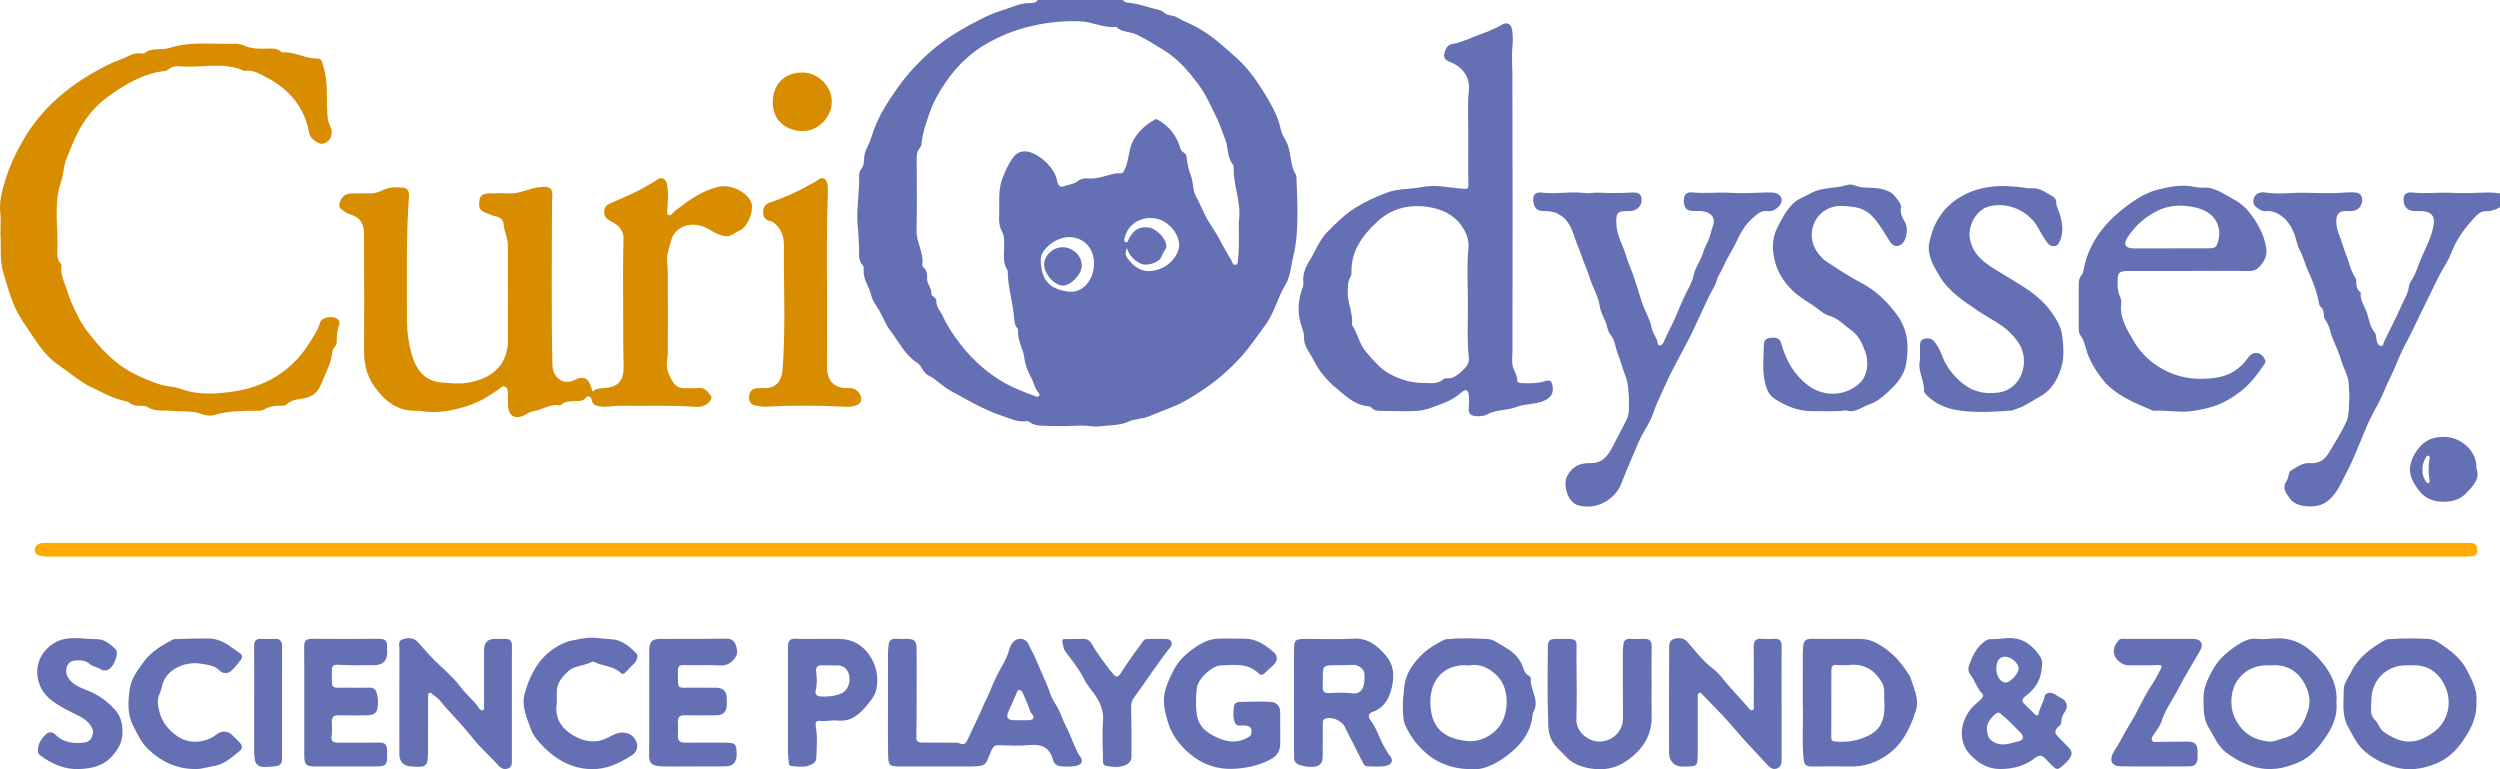 <?xml version="1.0" encoding="UTF-8"?>
<svg id="Layer_2" data-name="Layer 2" xmlns="http://www.w3.org/2000/svg" viewBox="0 0 1999.505 615.339">
  <defs>
    <style>
      .cls-1 {
        fill: #ffab01;
      }

      .cls-1, .cls-2, .cls-3 {
        stroke-width: 0px;
      }

      .cls-2 {
        fill: #6470b3;
      }

      .cls-3 {
        fill: #d88d00;
      }
    </style>
  </defs>
  <g id="Layer_1-2" data-name="Layer 1">
    <g>
      <path class="cls-2" d="M898.056,0c.827,1.132,1.95,1.925,3.316,2.029,7.143.542,13.859,2.798,20.71,4.652,3.205.868,6.358,1.057,9.003,3.497,2.769,2.556,6.852,1.689,10.271,3.7,5.277,3.103,11.158,5.296,16.625,8.317,11.473,6.34,20.915,15.136,30.563,23.747,8.545,7.627,15.281,16.569,21.314,26.316,6.142,9.923,12.114,19.708,14.535,31.316.66,3.165,2.416,6.277,3.959,8.953,4.906,8.504,2.774,18.89,8.042,27.132.416.651.479,1.596.511,2.412.656,17.102,1.574,34.298-.363,51.262-.797,6.978-2.912,14.03-4.09,21.168-.699,4.232-2.022,9.453-4.069,12.725-6.44,10.289-8.818,22.349-16.06,32.319-7.328,10.089-14.3,20.349-22.986,29.368-8.686,9.019-18.196,17.015-28.672,23.85-7.181,4.685-14.323,9.326-22.453,12.498-6.589,2.571-13.112,5.315-19.688,7.896-5.236,2.055-10.905,1.806-15.454,3.882-7.864,3.589-15.853,2.94-23.827,3.971-4.4.569-8.589-.678-12.925-.59-10.956.222-21.917.698-32.882.075-3.381-.192-6.616-.543-9.47-2.594-.785-.564-1.878-1.274-2.694-1.133-7.609,1.309-14.273-2.479-20.993-4.588-5.154-1.618-10.387-4.061-15.453-6.469-8.284-3.936-16.06-8.686-24.151-12.894-3.02-1.571-5.484-3.709-8.166-5.619-3.23-2.3-6.029-5.155-9.753-6.813-4.52-2.012-5.287-7.67-9.158-10.155-10.055-6.455-14.806-17.149-21.763-26.093-3.718-4.779-5.477-10.522-8.485-15.473-2.461-4.05-5.431-7.981-6.543-12.445-1.726-6.928-6.587-12.903-6.096-20.461.073-1.119.138-2.689-.509-3.331-4.124-4.097-2.895-9.231-3.116-14.116-.248-5.47-.44-10.953-.986-16.397-1.401-13.971,1.304-27.821,1.05-41.752-.031-1.7.349-3.283,1.476-4.65,1.782-2.161,2.371-4.816,2.417-7.467.07-4.035.986-7.458,3.005-11.192,1.993-3.686,3.109-8.126,4.571-12.231,4.338-12.181,11.181-22.767,18.468-33.249,9.088-13.071,20.001-24.501,32.291-34.379,10.703-8.602,22.726-15.39,35.067-21.663,5.704-2.9,11.766-5.564,17.518-7.225,7.145-2.063,14.1-5.926,21.929-5.616,2.413.095,4.66-.349,6.198-2.488h67.966ZM990.865,182.404c0-1.996-.242-4.027.039-5.983,2.082-14.531-4.69-28.172-4.233-42.535.03-.93-.376-2.053-.953-2.795-4.531-5.83-3.093-13.43-5.938-20.04-2.11-4.903-3.79-10.982-6.161-15.732-4.658-9.332-8.687-19.196-15.016-27.644-7.677-10.248-15.862-20.081-26.909-26.993-7.344-4.595-14.649-9.151-22.507-13.004-5.376-2.636-11.912-1.63-16.359-6.141-10.04,1.112-18.988-4.122-29.108-4.497-15.186-.564-29.707,1.276-44.053,5.138-10.064,2.71-19.83,6.729-28.994,11.817-18.723,10.394-32.102,26.039-42.11,44.601-3.565,6.611-5.875,13.859-8.237,21.085-1.76,5.384-2.777,10.522-3.4,15.969-.106.929-.613,1.943-1.233,2.661-2.247,2.601-2.533,5.679-2.529,8.896.023,18.963.381,37.936-.119,56.885-.257,9.722,6.032,18.122,4.603,27.893-.078.534.414,1.336.88,1.733,2.726,2.319,3.161,5.597,2.952,8.672-.323,4.758,4.039,8.087,3.415,12.859-.083.631,1.167,1.526,1.92,2.155,1.058.884,2.163,1.854,2.089,3.246-.267,5.007,3.53,8.401,5.309,12.482,3.153,7.23,7.81,13.924,12.543,20.322,9.024,12.196,20.044,22.434,32.904,30.561,9.023,5.702,19.002,9.395,28.948,13.112.79.295,1.67.345,2.305-.387.636-.733.564-1.743.018-2.302-3.355-3.435-3.932-8.251-6.111-12.283-2.578-4.769-4.899-10.118-5.48-15.418-.861-7.855-5.901-14.671-5.052-22.804.045-.43-.277-.991-.59-1.351-2.49-2.862-2.395-6.334-2.738-9.845-1.18-12.06-5.021-23.761-4.972-36.002.001-.161-.033-.352-.122-.48-4.04-5.82-2.748-12.456-2.768-18.844-.013-4.195.319-8.718-1.66-12.226-2.32-4.112-2.566-8.197-2.347-12.46.537-10.431-1.287-20.81,3.098-31.283,2.441-5.83,4.774-11.369,8.698-16.225,2.451-3.034,5.923-4.434,9.721-4.121,9.738.803,22.784,12.962,24.628,22.596.553,2.886,1.967,6.715,4.997,5.486,3.808-1.545,8.228-1.635,11.489-4.16,2.468-1.911,4.99-2.554,7.873-2.313,4.048.339,8.041-.236,11.877-1.221,4.806-1.234,9.393-3.12,14.542-2.887,2.514.113,3.141-2.183,4.051-4.316,3.098-7.262,2.567-15.473,6.617-22.544,4.129-7.208,9.996-12.212,17.046-16.15.969-.541,1.713-.208,2.695.358,9.01,5.197,14.74,12.884,17.674,22.756.399,1.344,1.079,2.43,2.338,3.082,1.43.74,2.31,1.84,2.526,3.469.686,5.163,1.437,10.126,3.495,15.177,2.12,5.204,1.041,11.268,4.213,16.924,2.414,4.305,4.554,9.234,6.725,13.84,3.484,7.391,8.841,13.852,12.542,21.261,2.728,5.461,6.089,10.604,9.018,15.97.784,1.437.942,3.557,3.039,3.361,2.238-.21,1.919-2.418,2.111-3.97,1.045-8.443.676-16.934.762-25.41ZM875.018,210.514c.001-12.164-8.386-20.866-20.143-20.902-10.037-.031-22.486,9.789-22.485,17.692.004,18.612,9.051,24.176,22.028,25.915,11.599,1.555,20.599-9.415,20.6-22.705ZM901.338,198.42c-1.778,4.018-.966,6.121.387,8.027,7.458,10.505,16.635,13.043,28.25,7.632,7.486-3.487,14.377-12.69,12.951-20.324-1.163-6.224-4.489-11.129-9.535-14.972-12.003-9.14-29.917-3.569-33.628,10.539-.399,1.517-1.463,3.662.592,4.374,1.875.65,2.014-1.746,2.648-2.951,3.767-7.162,8.926-9.959,16.213-8.687,5.626.982,12.891,8.27,13.59,13.801.138,1.088.059,2.57-.573,3.319-1.659,1.961-2.364,4.291-3.424,6.52-2.236,4.701-12.251,7.481-16.799,5.023-4.687-2.532-8.654-5.768-10.672-12.3Z"/>
      <path class="cls-2" d="M1999.505,165.731c-3.5,1.964-7.048,3.39-11.273,3.181-4.399-.217-7.559,3.436-9.896,5.991-7.353,8.035-13.872,16.752-17.76,27.32-2.468,6.71-6.934,12.66-10.149,19.127-7.524,15.138-14.81,30.393-22.242,45.577-3.135,6.404-6.73,12.606-9.488,19.163-2.088,4.963-4.062,10.087-6.473,14.798-3.494,6.827-6.032,14.054-9.598,20.86-3.322,6.341-6.917,12.606-9.734,19.235-5.398,12.701-10.139,25.76-16.594,37.906-4.389,8.26-7.828,17.577-16.519,23.135-7.367,4.712-23.061,4.062-27.989-2.892-2.7-3.81-7.254-8.593-2.867-14.626,1.803-2.48.92-6.796,3.775-8.445,3.884-2.244,7.644-5.061,12.327-5.671.656-.085,1.337-.092,1.996-.024,7.6.783,12.238-2.475,16.194-9.174,4.455-7.544,9.097-14.904,12.929-22.84,3.311-6.857,2.25-13.932,2.847-20.934.237-2.784-.46-5.636-.364-8.445.246-7.186-3.77-13.145-5.743-19.652-1.791-5.908-4.231-11.778-6.73-17.421-2.306-5.208-2.736-11.118-6.178-15.797-.947-1.288-1.34-2.655-1.344-4.179-.007-2.598-.592-4.905-2.709-6.688-.576-.485-.993-1.38-1.115-2.146-1.51-9.43-5.028-18.418-8.98-26.805-2.402-5.097-3.479-10.691-6.26-15.76-2.338-4.261-3.048-9.97-5.149-14.828-2.842-6.572-6.795-12.078-13.554-15.291-2.691-1.28-5.363-1.879-8.192-1.569-3.771.414-6.436-1.711-8.858-3.867-3.144-2.797-1.379-9.331,2.652-10.544,1.412-.425,3.014-.837,4.413-.592,11.087,1.941,22.23.057,33.344.348,10.884.286,21.889.629,32.82-.276,1.49-.123,2.996-.151,4.491-.101,3.872.131,7.491.65,7.723,5.727.213,4.654-2.748,8.477-7.345,9.108-2.13.292-4.32.149-6.483.185-4.491.075-6.666,2.414-6.823,6.832-.137,3.854.315,7.467,1.882,11.155,2.386,5.613,3.734,11.663,6.06,17.307,2.406,5.836,3.431,12.228,7.028,17.575.787,1.17.975,2.469.959,3.806-.035,2.914.338,5.651,2.745,7.7.365.311.841.84.802,1.221-.624,6.145,3.532,10.915,5.186,16.354,1.486,4.883,2.305,10.504,5.72,14.693,1.826,2.241,1.201,4.732,1.898,7.049.534,1.776,1.157,3.784,3.169,4.134,2.457.427,2.035-2.007,2.702-3.383,4.555-9.398,9.49-18.63,13.624-28.208,2.252-5.216,5.608-10.062,6.279-15.935.383-3.351,2.929-5.821,4.279-8.747,2.175-4.713,3.767-9.676,5.82-14.41,3.578-8.247,7.843-16.386,9.55-25.293,1.55-8.095-2.025-11.804-10.301-11.886-2.329-.023-4.696.134-6.978-.22-4.371-.679-6.679-4.268-6.688-9.044-.009-5.115,3.697-5.936,7.103-5.562,10.293,1.129,20.558-.23,30.842.262,9.416.45,18.885.123,28.315-.253,3.716-.148,7.292.2,10.903.778v10.982Z"/>
      <path class="cls-3" d="M473.739,313.19c3.038-2.627,6.582-2.581,10.231-2.885,10.692-.889,14.98-6.279,14.778-16.916-.24-12.631-.348-25.269-.333-37.897.026-21.621-.382-43.242.292-64.869.202-6.483-4.491-11.056-10.139-13.689-3.734-1.74-5.488-3.922-5.314-7.953.167-3.859,2.109-5.229,5.747-6.775,9.85-4.184,19.806-8.3,28.979-13.943,2.644-1.626,5.493-2.785,8.02-4.775,2.952-2.324,6.651-.358,7.402,3.451,1.234,6.259.856,12.59.469,18.9-.131,2.142-1.052,4.961.845,6.05,1.95,1.12,3.205-1.712,4.715-2.873,10.754-8.266,21.455-16.507,35.171-19.589,9.647-2.168,22.466,3.607,26.169,12.322,2.626,6.182-2.793,20.137-9.271,22.677-3.892,1.526-6.862,5.247-11.857,4.4-5.083-.862-9.31-3.432-13.536-5.882-8.82-5.115-20.296-4.201-26.29,3.332-3.365,4.228-3.954,10.001-5.512,15.15-1.617,5.345-.221,10.883-.197,16.34.092,21.131.052,42.264.019,63.395-.003,2.153-.091,4.342-.479,6.452-1.265,6.867,1.22,12.812,4.82,18.251,1.925,2.908,5.022,4.782,8.946,4.615,3.659-.156,7.372.284,10.981-.168,4.87-.611,7.333,2.471,9.795,5.591,1.672,2.119.514,4.155-1.086,5.777-3.007,3.05-6.766,4.023-10.974,3.708-19.959-1.496-39.954-.448-59.927-.848-5.662-.113-11.239,1.468-16.929.434-2.972-.54-5.245-1.253-5.952-4.834-.55-2.784-2.317-4.759-5.172-1.614-2.909,3.204-6.897,1.85-10.39,2.305-2.996.39-5.973.282-8.377,2.524-.458.427-1.243.878-1.784.784-7.645-1.341-13.802,3.752-20.893,4.748-2.352.33-4.325,1.469-6.372,2.662-7.998,4.661-13.915,1.349-14.05-7.708-.049-3.327-.014-6.656-.087-9.982-.041-1.875-.343-3.736-2.319-4.619-1.909-.854-2.981.624-4.34,1.595-7.287,5.207-14.973,10.092-23.328,13.001-12.916,4.498-26.358,7.257-40.261,4.817-.813-.143-1.664-.154-2.493-.118-15.38.664-25.857-7.817-33.988-19.343-5.6-7.939-8.307-17.233-8.262-27.263.134-30.283.063-60.567-.051-90.85-.02-5.4.414-10.893-3.768-15.547-3.007-3.346-7.346-3.556-10.832-5.739-3.081-1.929-6.167-3.622-4.967-7.475,1.177-3.778,3.688-7.255,8.271-7.495,5.316-.278,10.657-.087,15.987-.118,3.698-.021,6.991-.942,10.431-2.665,5.088-2.549,11.015-2.494,16.591-1.908,3.454.363,4.475,3.669,4.236,6.942-2.363,32.383-1.559,64.819-1.625,97.239-.022,10.985,1.348,21.97,4.861,32.259,3.616,10.591,10.511,18.677,23.789,19.458,6.146.362,12.424,1.118,18.45.295,11.863-1.619,22.975-6.321,29.272-16.761,2.742-4.546,4.394-10.965,4.396-17.023.006-25.458.081-50.916-.053-76.374-.031-5.959-3.201-11.383-3.504-17.464-.14-2.796-3.127-5.321-6.281-5.688-3.126-.363-5.528-2.093-8.288-3.031-5.466-1.859-5.239-5.93-4.612-10.119.658-4.402,4.103-5.144,7.889-5.146,4.997-.002,10.022-.429,14.985-.039,8.854.695,16.491-4.076,25.048-4.998,8.634-.93,11.092.537,10.203,9.249-.051.496-.125.994-.126,1.492-.077,43.923-.64,87.848.332,131.765.196,8.884,8.075,16.851,18.334,11.485,7.277-3.806,11.625-.472,13.563,9.516Z"/>
      <path class="cls-1" d="M1005.278,434.199c322.136.003,644.273.003,966.409.009,1.83 0,3.677-.05,5.487.162,3.029.356,4.141,2.383,4.223,5.232.084,2.916-1.093,4.91-4.086,5.29-2.301.292-4.649.291-6.976.291-137.583.012-275.165.011-412.748.011-504.858,0-1009.716 0-1514.574-.008-3.49-0-6.993.221-10.446-.617-2.616-.635-4.996-1.663-4.767-4.785.216-2.946,2.162-4.865,5.089-5.35,1.953-.324,3.984-.231,5.98-.231,322.136-.008,644.273-.008,966.409-.005Z"/>
      <path class="cls-2" d="M1174.323,113.69c.259-13.775-.926-27.556.488-41.356,1.081-10.551-4.89-18.799-15.062-22.738-3.163-1.225-5.48-3.257-4.672-6.654.82-3.445,2.592-7.189,6.511-7.808,7.452-1.176,13.988-4.621,20.919-7.123,3.985-1.439,7.887-2.814,11.688-4.743,1.993-1.011,4.196-1.581,6.144-2.961,4.374-3.1,8.301-1.671,9.07,3.538.625,4.235.719,8.658.276,12.918-.778,7.482-.112,14.901-.085,22.354.26,73.843.179,147.687.073,221.531-.005,3.623-.568,7.187-.048,10.884.628,4.466,3.87,7.987,3.869,12.7-.001,2.107,2.595,2.207,4.446,2.25,6.171.144,12.372.141,18.296-1.789,3.323-1.083,4.66.211,5.34,3.142,1.636,7.045-1.57,10.871-8.183,13.291-6.682,2.445-14.021,1.839-20.11,4.25-7.693,3.045-16.089,2.034-23.383,5.864-1.867.98-4.13,1.541-6.245,1.653-6.669.352-9.603-1.436-8.913-7.223.371-3.114.187-6.32-.007-9.469-.257-4.17-2.32-5.379-5.367-2.723-4.453,3.882-9.32,6.891-14.776,8.939-7.287,2.735-14.258,6.009-22.464,6.313-9.144.339-18.232.021-27.345-.119-2.861-.044-5.64-.044-7.788-2.476-.598-.676-1.741-1.137-2.673-1.212-10.816-.865-18.065-8.271-25.666-14.54-7.413-6.115-13.625-13.446-18.02-22.325-1.612-3.257-3.873-6.343-5.582-9.705-1.414-2.78-2.221-5.495-2.098-8.566.114-2.87-.795-5.463-1.771-8.174-3.343-9.29-3.313-18.754-.484-28.22.712-2.381,2.025-4.904,1.741-7.198-.848-6.859,2.061-13.264,5.146-18.106,4.785-7.51,7.559-16.123,14.284-22.841,7.043-7.035,13.981-14.069,22.384-19.23,7.887-4.844,16.247-8.761,25.149-12.011,9.261-3.38,18.541-2.489,27.645-4.372,10.886-2.251,21.535.443,32.264,1.252,5.071.382,5.205.248,5.088-4.785-.25-10.799-.076-21.608-.076-32.412ZM1140.075,306.248c4.985.26,10.014.945,14.222-2.898.741-.677,2.214-.871,3.31-.787,4.87.372,8.317-2.84,11.341-5.503,3.003-2.644,6.395-5.955,5.839-10.99-1.668-15.093-.539-30.241-.739-45.363-.184-13.972-.909-28.031.377-41.888.676-7.285-1.788-12.828-5.192-17.865-6.255-9.252-16.202-13.832-26.926-15.421-15.284-2.264-29.462,1.035-41.039,11.98-11.505,10.877-20.678,23.038-20.36,39.99.024,1.295-.086,2.82-.738,3.86-2.266,3.617-2.071,7.575-2.267,11.571-.443,9.043,4.483,17.366,3.4,26.469-.036.303.102.685.281.946,4.516,6.579,5.422,14.784,11.036,21.176,5.73,6.526,11.209,13.321,18.715,17.443,8.762,4.812,18.46,7.63,28.74,7.28Z"/>
      <path class="cls-3" d="M.348,187.276c0-7.201.476-12.249-.103-17.173-1.082-9.21,1.619-18.11,4.084-26.346,2.968-9.919,7.486-19.688,12.663-29.012,13.627-24.546,33.248-42.636,57.4-56.499,6.844-3.929,13.922-7.787,21.098-10.279,5.765-2.002,11.318-6.532,18.197-5.152.614.123,1.497.06,1.94-.301,6.004-4.89,13.642-2.056,20.014-4.159,16.966-5.6,34.281-2.723,51.443-3.404,3.368-.134,6.485.588,9.646,2.006,4.948,2.218,10.386,1.944,15.725,1.971,4.405.022,9.079-.956,12.739,2.712.204.205.634.292.946.268,9.531-.724,17.91,5.014,27.305,4.883,4.355-.061,4.041,2.999,5.009,5.897,4.645,13.899,2.033,28.372,3.735,42.489.433,3.595,2.892,6.333,3.149,9.908.357,4.961-2.868,9.313-7.57,9.888-3.522.431-9.701-4.413-10.326-7.964-3.679-20.889-15.881-35.663-34.279-45.071-5.195-2.656-10.823-6.613-17.582-5.151-16.901-7.721-34.78-2.139-52.13-3.788-3.016-.287-5.949.301-8.44,2.389-.842.705-2.038,1.241-3.127,1.363-17.318,1.942-31.78,10.68-45.363,20.43-10.948,7.858-19.345,18.523-25.337,30.893-3.196,6.598-5.806,13.356-8.443,20.161-2.118,5.466-1.816,11.087-3.621,16.11-6.786,18.888-2.199,38.206-3.259,57.274-.169,3.038.267,6.342,2.518,8.937.414.477.855,1.237.773,1.792-1.121,7.602,2.77,14.071,4.809,20.919,1.577,5.294,3.85,10.349,6.258,15.385,2.575,5.384,5.265,10.565,8.864,15.318,10.254,13.544,21.466,26.077,36.732,34.2,6.731,3.581,13.732,6.426,21.015,8.954,5.944,2.063,12.15,1.83,17.568,3.853,13.967,5.213,28.241,4.19,42.006,2.178,25.937-3.792,47.23-16.316,61.342-39.29,3.094-5.037,6.462-9.828,8.163-15.694,1.411-4.865,11.337-6.168,14.782-2.368,1.201,1.325.937,2.84.482,4.239-1.354,4.162-2.029,8.385-1.804,12.766.088,1.707-.499,3.22-1.58,4.614-.798,1.029-1.761,2.245-1.863,3.445-.766,9.018-5.191,16.841-8.47,24.944-2.153,5.318-4.778,10.273-12.221,12.252-5.318,1.414-11.958,1.052-16.483,5.694-.747.767-2.533.753-3.828.716-4.745-.134-9.258.409-13.442,2.963-2.03,1.239-4.502,1.054-6.838,1.079-11.13.119-22.256.092-33.095,3.335-3.742,1.12-7.381.296-11.184-.994-7.474-2.536-15.478-1.518-23.236-2.26-6.51-.622-13.23.915-19.298-3.12-1.617-1.075-4.192-.92-6.332-.95-2.903-.041-5.564-.301-7.89-2.378-.917-.819-2.393-1.134-3.673-1.406-9.46-2.009-17.73-6.704-26.37-10.79-9.854-4.66-17.707-11.91-26.528-17.842-7.953-5.349-14.057-12.913-19.411-21.071-6.044-9.209-12.769-17.872-16.963-28.285-3.187-7.913-5.388-15.996-7.841-24.099-3.402-11.24-1.662-22.417-2.477-31.376Z"/>
      <path class="cls-2" d="M1302.898,319.718c-.512-6.805-.39-12.995-3.055-19.598-2.12-5.253-3.65-11.677-5.81-16.965-2.081-5.094-2.263-11.036-6.118-15.708-2.305-2.793-2.413-7.185-4.093-10.799-1.78-3.828-3.931-8.199-4.444-12.208-.755-5.904-3.566-11.118-5.639-16.05-2.093-4.979-3.451-10.473-5.676-15.465-1.997-4.482-3.44-9.877-5.479-14.483-4.31-9.737-5.246-21.699-16.579-27.419-3.794-1.915-7.575-2.277-11.579-2.236-4.25.044-6.908-1.825-7.852-6.094-1.293-5.848.742-9.43,6.635-8.666,11.434,1.483,22.801-1.117,34.162.375,3.488.458,7.011-.471,10.446-.313,9.071.418,18.083.476,27.167-.097,6.203-.391,8.078,1.803,7.962,6.384-.114,4.518-3.915,8.182-8.721,8.397-.665.03-1.332.008-1.998.01-9.073.03-9.87,1.477-9.425,10.677.317,6.553,2.951,12.797,5.213,18.089,2.216,5.185,3.549,10.999,5.801,16.205,2.092,4.838,3.887,10.565,5.582,15.852,1.843,5.749,3.461,11.753,5.834,17.459,2.015,4.846,4.788,9.574,5.681,14.93.754,4.519,4.339,7.879,4.986,12.668.34,2.517,3.327,1.983,4.333-.354,2.749-6.387,6.183-12.434,8.997-18.807,3.358-7.606,6.337-15.405,10.195-22.832,2.17-4.177,4.445-8.508,5.403-13.312.8-4.01,3.075-7.679,4.824-11.156,2.304-4.578,3.213-9.619,5.825-14.11,2.284-3.927,2.794-8.874,4.49-13.326,2.943-7.726-3.106-11.378-9.058-11.926-2.645-.243-5.342.068-7.984-.19-4.572-.446-6.195-3.015-6.191-8.525.003-4.536,2.45-6.663,6.529-6.237,10.286,1.074,20.558-.349,30.865.351,9.391.637,18.879-.056,28.321-.288,2.84-.07,5.616-.278,8.38.714,4.583,1.644,5.638,6.586,2.192,10.131-2.679,2.757-5.579,4.521-9.655,4.026-5.496-.667-8.921,3.339-12.405,6.426-5.651,5.009-9.161,11.614-12.366,18.438-3.158,6.724-7.424,12.948-10.343,19.759-1.67,3.897-4.382,7.273-5.429,11.416-.93,3.681-3.259,6.772-4.894,10.046-6.598,13.217-12.181,26.916-19.124,39.95-6.126,11.501-12.426,22.908-17.714,34.83-2.983,6.725-6.356,13.334-8.647,20.293-2.766,8.403-8.302,15.275-11.708,23.263-4.706,11.036-9.545,22.026-13.864,33.213-5.306,13.741-20.535,21.691-34.784,17.678-7.97-2.245-12.532-16.219-8.532-23.658,4.177-7.767,10.539-10.286,18.603-10.101,10.101.232,14.385-6.71,18.257-14.328,3.562-7.006,7.339-13.905,10.79-20.965,2.424-4.96,1.214-10.438,1.694-15.366Z"/>
      <path class="cls-2" d="M1750.535,216.725c-15.824,0-31.647-.025-47.471.01-8.528.019-9.454,1.025-9.438,9.482.008,3.854.231,7.601,2.031,11.171.714,1.415,1.129,3.267.917,4.816-1.609,11.731,4.483,21.066,9.814,30.402,6.424,11.252,16.16,19.558,27.828,24.923,12.372,5.688,25.987,6.483,39.115,4.397,9.74-1.548,18.445-6.864,24.459-15.569,4.205-6.087,10.966-5.111,13.922,1.648.567,1.298.104,2.09-.6,3.137-5.641,8.385-11.689,16.434-19.868,22.539-6.464,4.824-13.194,8.876-21.168,11.389-5.694,1.794-11.15,2.932-17.035,3.718-9.91,1.324-19.608-.736-29.398-.291-.818.037-1.729-.006-2.46-.325-14.018-6.115-28.617-11.621-38.71-23.717-4.678-5.606-8.662-11.895-11.825-18.948-2.532-5.644-2.897-12.1-6.626-17.165-1.381-1.876-1.429-4.039-1.432-6.204-.014-11.645.002-23.29-.005-34.935-.002-2.541.315-4.883,2.107-6.971.915-1.066,1.428-2.647,1.692-4.075,4.458-24.176,19.276-40.822,38.77-54.41,6.55-4.566,13.724-8.41,20.971-10.172,8.32-2.024,17.233-3.91,26.161-2.596,3.126.46,6.304,1.299,9.401,1.096,9.889-.648,17.106,5.343,25.065,9.512,9.823,5.146,15.783,14.19,20.741,23.315,2.372,4.365,4.071,9.953,5.025,15.291,1.019,5.704-1.179,10.358-4.85,14.561-2.326,2.662-4.965,4.023-8.663,3.99-16.155-.148-32.313-.063-48.469-.063v.047ZM1736.043,198.684v-.071c9.988,0,19.977.004,29.965-.002,2.889-.002,6.128.002,7.277-3.148,2.032-5.574,2.488-11.494-.036-16.983-4.191-9.115-13.065-12.035-21.737-13.366-8.619-1.323-17.563-.678-25.854,3.397-10.061,4.945-18.095,12.214-24.106,21.445-3.622,5.562-1.424,8.724,5.026,8.728,9.822.006,19.644.002,29.466.002Z"/>
      <path class="cls-2" d="M1476.527,328.228c-8.983,1.154-17.955.472-26.89.597-11.399.159-20.797-4.007-29.928-9.589-5.983-3.657-7.628-10.463-8.69-16.564-1.533-8.8-.312-17.883-.324-26.845-.006-4.652,2.865-5.487,6.463-5.739,3.643-.255,6.388.566,7.537,4.746,3.694,13.435,10.311,25.194,21.7,33.587,13.487,9.94,31.225,8.057,41.826-2.878,5.664-5.842,6.439-16.579,3.595-24.291-2.567-6.961-5.52-13.358-11.589-17.469-5.58-3.78-9.885-9.177-17.067-11.153-4.739-1.304-8.755-5.58-13.16-8.411-5.587-3.592-11.384-7.093-16.348-11.871-6.648-6.399-11.651-14.276-13.837-22.395-2.355-8.748-3.152-18.52,1.742-27.968,3.671-7.088,7.019-14.021,12.936-19.514,3.963-3.68,9.051-5.273,13.613-7.844,9.183-5.175,19.891-3.637,29.585-6.765,3.663-1.182,7.565,1.696,11.593,1.988,7.83.568,15.941-.178,23.175,4.23,2.291,1.396,8.529,8.991,7.993,11.558-.938,4.49.796,8.073,2.965,11.703,3.157,5.284,1.618,15.038-2.742,18.124-3.403,2.408-6.63,1.501-8.935-2.012-4.446-6.775-8.263-13.967-13.83-20.008-4.24-4.6-9.694-7.179-15.449-7.906-7.204-.911-14.376-2.032-21.746,2.102-12.241,6.866-15.611,23.512-6.468,35.099,1.869,2.369,3.804,4.619,6.335,6.295,9.212,6.101,18.377,12.211,28.244,17.327,11.419,5.921,20.438,14.866,28.172,25.151,9.272,12.331,9.986,26.465,7.298,40.536-1.261,6.6-5.625,12.976-10.76,18.034-5.443,5.363-11.279,10.98-18.343,13.31-6.021,1.986-11.48,7.269-18.665,4.837Z"/>
      <path class="cls-2" d="M1535.642,287.836c0-4.569.067-7.731-.02-10.888-.08-2.912.436-5.333,3.805-6.038,3.166-.663,5.693-.108,7.941,2.636,3.063,3.739,4.747,7.88,6.495,12.37,2.847,7.312,7.76,13.536,13.816,19.018,8.96,8.111,19.093,10.68,30.643,9.067,11.548-1.613,19.424-11.136,20.355-22.74.842-10.5-3.682-17.877-10.738-24.921-7.559-7.547-17.124-11.742-25.693-17.562-11.628-7.899-23.74-15.536-31.339-28.442-4.935-8.382-9.774-16.75-7.845-26.359,2.923-14.563,10.133-27.054,23.09-35.356,16.261-10.42,34.173-11.107,52.586-8.547,1.809.252,3.67.762,5.439.56,7.081-.807,12.165,3.505,17.725,6.605,1.894,1.056,2.752,2.799,2.764,4.98.019,3.237,1.834,5.939,2.69,8.853,2.333,7.944,3.619,16.239-1.115,23.982-1.606,2.627-6.308,2.478-8.528-.535-2.637-3.579-5.017-7.403-7.057-11.353-7.27-14.082-24.362-21.989-39.645-18.131-10.494,2.649-17.518,15.804-15.421,26.319,2.814,14.115,13.639,20.152,24.335,26.674,5.355,3.265,10.688,6.564,16.037,9.837,10.139,6.203,19.343,13.488,25.994,23.485,3.518,5.288,6.594,10.594,7.425,17.394,1.042,8.535,1.659,17.241-.735,25.119-2.773,9.123-7.499,17.972-16.662,23.036-6.471,3.577-12.455,8.079-19.652,10.274-1.256.383-2.468,1.131-3.736,1.224-14.439,1.055-29.066,1.923-43.267-.34-9.238-1.472-18.555-5.509-25.347-13.043-.528-.586-1.125-1.425-1.112-2.136.156-8.977-5.522-17.228-3.227-25.038Z"/>
      <path class="cls-2" d="M710.202,561.481c.001-12.972-.021-25.944.022-38.916.007-2.152.304-4.302.446-6.454.259-3.927,2.328-5.511,6.245-5.198,2.813.225,5.658.026,8.488.06,5.926.073,7.637,1.667,7.704,7.704.108,9.645.056,19.291.03,28.937-.037,13.968.056,27.94-.271,41.902-.095,4.066,2.064,4.382,4.916,4.401,7.991.053,15.983.007,23.975.06,1.819.012,3.855-.208,5.411.504,4.13,1.891,5.563-.227,7.048-3.579,3.522-7.946,7.61-15.647,10.96-23.66,1.955-4.676,4.428-9.11,6.36-13.811,1.738-4.231,3.579-8.654,5.646-12.844,3.445-6.984,8.047-13.49,10.07-21.199,1.602-6.107,5.772-9.316,10.487-8.3,4.519.974,5.346,5.662,7.084,8.73,2.887,5.096,5.075,10.719,7.405,16.143,2.77,6.448,5.802,12.856,8.053,19.52,1.472,4.357,4.344,7.984,6.368,11.945,2.117,4.142,3.426,8.718,5.617,12.858,3.227,6.096,5.508,12.873,8.531,19.226.782,1.643,1.395,3.283,2.558,4.772,3.364,4.308,2.129,7.422-3.29,8.375-3.953.695-7.969.505-11.952.165-3.218-.274-5.179-2.284-5.989-5.233-2.665-9.701-9.005-12.635-18.715-11.668-8.242.82-16.633.204-24.957.132-3.085-.027-4.229,1.279-5.562,4.253-4.656,10.394-2.866,12.668-15.787,12.702-18.98.051-37.96.019-56.941.004-8.816-.007-9.692-.657-9.868-9.624-.234-11.97-.082-23.947-.095-35.921-.002-1.996-0-3.991 0-5.987ZM816.282,576.031c0-.012,0-.023 0-.035,2.322,0,4.661.177,6.963-.041,3.516-.332,4.49-2.185,2.072-4.921-1.409-1.595-1.801-3.391-2.46-5.262-1.419-4.031-3.252-7.921-5.008-11.827-.473-1.052-1.282-2.021-2.6-2.048-1.207-.025-1.549.947-1.959,1.902-2.242,5.216-4.489,10.43-6.84,15.597-1.857,4.081-.59,6.393,3.859,6.618,1.986.101,3.981.017,5.972.017Z"/>
      <path class="cls-3" d="M661.476,238.113c0,18.801-.097,37.603.039,56.404.074,10.21,6.188,16.254,16.261,15.839,4.46-.184,7.49.885,9.86,4.778,2.202,3.616,1.518,7.279-2.468,8.919-2.962,1.219-6.126,1.448-9.332,1.267-21.295-1.203-42.591-1.116-63.892-.096-2.29.11-4.622-.402-6.919-.734-4.402-.635-6.332-3.177-5.895-7.634.442-4.506,3.064-6.345,7.349-6.438,3.312-.072,6.624.34,9.923-.623,7.697-2.246,9.12-9.169,9.562-15.143,2.406-32.547.806-65.175,1.02-97.771.043-6.575-1.46-12.904-6.781-17.605-1.261-1.114-2.486-2.182-4.224-2.502-4.221-.775-5.815-3.661-5.579-7.592.219-3.64,1.413-5.853,5.751-7.339,10.078-3.451,20-7.595,29.289-12.952,2.997-1.728,6.25-2.904,9.017-5.221,2.924-2.448,6.213-1.021,7.171,2.795.556,2.213.594,4.616.509,6.921-1.047,28.235-.78,56.481-.662,84.725Z"/>
      <path class="cls-2" d="M1176.916,615.225c-19.564-.219-32.624-7.544-43.356-19.914-3.962-4.566-7.054-9.735-9.55-15.011-1.883-3.98-1.77-9.035-1.98-13.637-.264-5.772.555-11.511,1.121-17.272,1.009-10.287,6.355-17.845,12.894-24.657,5.392-5.617,12.235-9.728,19.328-13.15.988-.476,2.277-.345,3.431-.46,10.172-1.016,20.338-.536,30.521-.095,3.035.132,5.502,1.281,7.875,2.727,6.432,3.919,13.41,7.146,17.801,13.768,1.01,1.523,1.892,2.958,2.541,4.717,1.174,3.185,1.985,6.789,5.612,8.463.535.247,1.249,1.029,1.196,1.485-1.091,9.354,7.842,18.075,1.773,27.734-.25.398-.293.957-.332,1.449-1.279,15.785-11.06,26.326-22.972,34.779-8.324,5.907-17.949,9.929-25.9,9.077ZM1175.211,532.213c-20.044-1.834-31.573,11.466-31.219,30.026.426,22.334,13.774,28.933,29.894,30.471,7.615.726,15.715-2.341,22.023-8.14,6.763-6.217,9.104-15.146,9.157-22.832.047-6.832-1.656-15.302-7.644-21.242-6.55-6.498-13.989-9.914-22.21-8.282Z"/>
      <path class="cls-2" d="M1868.712,561.831c1.079,13.118-5.063,23.488-12.677,33.31-4.801,6.194-10.58,11.494-17.664,14.606-11.43,5.02-23.099,7.24-35.882,3.452-8.361-2.478-15.364-6.277-22.145-11.442-6.554-4.993-9.158-12.445-13.338-18.908-4.794-7.413-4.573-15.84-4.647-24.315-.073-8.441,3.372-15.38,7.176-22.482,4.698-8.773,11.929-14.912,19.984-20.194,4.661-3.056,9.661-5.591,15.664-4.898,5.335.616,10.735-.33,16.047-.445,14.433-.312,24.54,6.591,33.515,16.35,9.047,9.837,14.949,21.066,13.967,34.966ZM1816.054,532.127c-1.556,0-2.389-.006-3.221.001-16.215.124-27.954,12.071-28.173,28.248-.078,5.745.965,10.655,3.846,15.912,5.815,10.614,14.532,15.57,26.015,16.798,4.238.453,7.883-1.745,11.778-2.655,12.074-2.82,16.564-12.642,19.635-22.078,3.019-9.274-.035-19.208-6.431-27.039-6.122-7.494-14.67-9.909-23.448-9.187Z"/>
      <path class="cls-2" d="M1424.926,562.587c0,14.804-.004,29.609.003,44.413.001,3.074-.067,6.146-3.512,7.557-3.144,1.288-5.51-.294-7.507-2.471-9.017-9.83-18.378-19.323-26.965-29.575-7.877-9.403-16.742-17.982-25.197-26.9-.757-.798-1.55-2.088-2.878-1.373-1.414.762-.98,2.357-.984,3.627-.039,14.638-.034,29.276-.041,43.914-.005,11.406-.007,11.219-11.604,11.325-5.426.049-8.967-2.017-10.73-7.027-.483-1.371-.582-2.933-.583-4.408-.033-26.947-.111-53.895.075-80.841.026-3.817-.959-8.783,4.834-10.11,3.593-.823,7.001-.306,9.541,2.481,4.806,5.275,9.154,10.988,14.184,16.029,3.806,3.815,8.525,6.55,12.054,10.902,7.088,8.741,14.799,16.978,22.321,25.363,1.019,1.136,1.9,3.296,3.855,2.389,1.553-.721.846-2.701.849-4.125.038-15.47.129-30.94-.047-46.408-.053-4.648,1.495-6.797,6.336-6.441,3.479.256,6.995.185,10.486.045,4.118-.166,5.555,1.762,5.527,5.725-.108,15.303-.044,30.606-.044,45.91h.026Z"/>
      <path class="cls-2" d="M409.419,562.563c0,14.97.029,29.941-.027,44.911-.01,2.597.415,5.649-2.626,6.983-3.092,1.356-5.879.371-8.073-2.134-6.655-7.594-14.452-14.061-20.71-22.109-6.669-8.575-14.372-16.344-21.565-24.516-3.054-3.469-5.634-7.383-9.789-9.76-1.079-.617-1.68-2.449-3.246-1.714-1.455.683-1.006,2.333-1.01,3.602-.041,14.139-.038,28.277-.046,42.416-.007,12.911-.858,13.704-13.673,12.742-6.086-.457-9.253-3.804-9.258-9.983-.021-28.111-.044-56.222.057-84.333.01-2.696-1.396-6.2,2.904-7.489,4.431-1.328,8.497-1.236,11.848,2.373,2.714,2.922,5.347,5.92,7.974,8.922,8.372,9.568,18.882,17.134,26.483,27.331,4.304,5.774,10.033,10.149,14.11,16.044.76,1.099,1.733,2.891,3.509,2.086,1.435-.651.857-2.372.859-3.635.027-14.804-.001-29.608.006-44.412q.004-8.937,8.724-8.917c2.664.007,5.334.138,7.992.016,4.06-.187,5.611,1.645,5.58,5.666-.116,15.302-.047,30.606-.047,45.909h.025Z"/>
      <path class="cls-2" d="M1980.601,561.291c.705,12.368-4.426,21.958-10.837,31.339-5.66,8.28-13.176,14.879-21.928,18.302-10.368,4.055-21.472,6.059-33.337,2.382-9.667-2.996-18.134-7.341-25.032-14.15-4.943-4.879-7.969-11.522-11.408-17.753-5.332-9.659-3.441-19.577-3.554-29.513-.062-5.43,3.598-9.573,5.748-14.058,5.798-12.097,16.299-19.801,27.781-26.17.943-.523,2.26-.436,3.412-.514,10.35-.702,20.689-.749,31.058-.107,4.112.255,7.37,2.472,10.264,4.438,8.187,5.562,15.926,11.639,20.59,21.05,4.026,8.122,8.32,15.895,7.245,24.754ZM1928.085,532.128c-1.88,0-3.044-.013-4.207.002-15.578.205-27.259,12.147-27.234,27.813.009,5.695-1.981,11.349,3.397,16.542,2.17,2.095,3.46,6.744,6.041,8.558,13.164,9.254,24.551,11.792,40.007.818,13.771-9.777,16.58-28.943,5.749-43.357-6.221-8.279-14.559-11.052-23.753-10.377Z"/>
      <path class="cls-2" d="M1441.855,563.573c0-15.416-.016-27.887.016-40.357.005-2.155.224-4.309.331-6.465.214-4.315,2.349-5.912,6.762-5.837,13.313.226,26.636-.106,39.948.137,7.822.143,14.346,4.285,20.336,8.711,7.522,5.558,13.19,12.983,18.174,20.881.088.139.268.239.31.385,2.59,8.912,7.583,17.776,4.587,27.204-4.259,13.401-10.019,26.032-22.089,34.921-9.188,6.767-18.99,10.097-30.287,9.886-10.317-.193-20.642-.123-30.961.006-4.005.05-5.994-1.209-6.431-5.571-1.56-15.609-.083-31.24-.696-43.901ZM1478.377,531.948c-2.992,0-6.024.305-8.966-.076-3.779-.49-4.675,1.282-4.672,4.518.012,17.611-.024,35.222-.085,52.833-.006,1.803.083,3.432,2.31,3.706,10.097,1.24,19.831-.534,28.669-5.227,11.068-5.878,12.114-16.76,11.41-27.631-.311-4.8.785-9.781-2.071-14.549-6.14-10.253-14.662-15.001-26.593-13.572Z"/>
      <path class="cls-2" d="M1034.98,561.416c-.001-13.975-.04-27.95.014-41.925.029-7.436,1.009-8.43,8.335-8.472,12.991-.074,26.016.519,38.964-.236,11.702-.683,19.034,5.419,25.976,13.362,7.656,8.76,6.875,19.254,4.095,28.722-1.914,6.516-6.047,13.552-14.074,16.297-3.438,1.176-4.996,3.217-1.785,7.473,5.009,6.64,7.019,15.107,11.499,22.213,1.139,1.807,1.982,3.717,3.478,5.376,3.24,3.593,1.846,7.382-2.979,8.316-4.94.956-9.959.446-14.948.361-1.991-.034-2.769-1.381-3.563-2.966-4.824-9.643-9.795-19.212-14.589-28.87-2.501-5.039-11.29-8.515-16.016-6.004-1.752.931-1.446,2.867-1.454,4.493-.038,7.653.069,15.307-.056,22.958-.061,3.748.464,7.995-3.909,9.983-4.427,2.012-15.099.289-17.629-2.5-1.521-1.676-1.344-3.684-1.347-5.658-.019-14.308-.01-28.615-.012-42.923ZM1057.949,543.212c0,1.826.149,3.666-.03,5.475-.421,4.251,1.045,5.874,5.622,5.606,6.275-.367,12.598-.436,18.911.264,4.255.472,7.07-2.273,8.127-5.96.891-3.108.862-6.584.68-9.867-.197-3.558-4.815-7.048-8.489-6.957-4.647.114-9.295.288-13.942.299-10.879.026-10.879-.007-10.879,11.14Z"/>
      <path class="cls-2" d="M1633.197,531.662c-.345,12.048-5.513,19.263-12.977,24.949-3.285,2.502-3.607,4.278-.57,6.995,2.601,2.327,4.946,4.938,7.453,7.374,1.731,1.682,2.982,2.014,3.594-1.038.906-4.518,3.78-8.329,4.624-12.995.544-3.006,4.882-3.684,8.004-1.801,1.556.938,3.01,2.09,4.653,2.828,4.873,2.191,6.585,6.698,3.614,11.111-1.647,2.447-2.853,4.814-2.898,7.761-.026,1.746-.672,3.202-2.152,4.282-3.912,2.856-3.129,5.654.011,8.616,2.776,2.618,5.246,5.561,8.037,8.163,2.303,2.147,2.823,4.782,1.538,7.241-2.019,3.866-5.427,6.695-8.942,9.217-1.473,1.057-3.236.591-4.561-.728-2.234-2.223-4.502-4.419-6.612-6.757-2.533-2.807-4.91-3.347-8.151-.801-8.178,6.424-17.684,8.981-28.011,8.987-9.537.005-16.908-4.297-23.487-10.809-12.167-12.045-8.041-31.486,4.325-41.613,1.534-1.256,2.995-2.626,4.332-4.088,1.074-1.174,1.599-2.599.237-3.995-4.251-4.357-5.77-10.405-9.431-15.15-1.739-2.253-1.761-5.341-.846-7.699,2.565-6.607,5.385-13.233,11.183-17.818,1.775-1.404,3.754-2.905,6.281-2.753,6.18.372,12.118-1.475,18.57-.597,7.551,1.028,12.507,4.59,17.105,9.805,3.405,3.862,5.945,7.975,5.077,11.315ZM1589.152,581.423c-.179,7.405,1.877,10.726,6.994,12.853,6.503,2.703,12.316-.14,18.178-1.376,4.404-.929,4.619-3.952,1.368-7.258-4.873-4.957-9.699-9.961-15.064-14.415-1.263-1.048-2.209-1.882-3.848-.734-4.61,3.229-7.114,7.657-7.628,10.931ZM1596.653,535.069c.028,5.666,3.505,10.845,7.288,10.856,3.824.011,10.563-7.181,10.582-11.293.019-4.105-5.992-9.377-10.711-9.394-4.725-.017-7.19,3.368-7.158,9.83Z"/>
      <path class="cls-2" d="M1023.946,583.536c0,3.659.006,7.319-.001,10.978-.015,7.201-3.141,10.641-9.69,13.823-8.63,4.192-17.755,6.025-27.032,6.536-17.456.961-31.618-6.203-43.019-19.261-4.72-5.406-7.986-11.176-10.155-18.282-1.607-5.266-2.935-10.218-3.161-15.69-.375-9.073,3.421-16.719,7.217-24.548,4.546-9.377,11.964-15.743,20.504-21.105,4.937-3.099,10.032-5.054,16.201-5.22,6.88-.185,13.711.062,20.565.073,9.564.015,16.495,4.976,23.157,10.583,3.77,3.173,3.363,7.378-.288,10.81-2.296,2.157-4.774,4.126-7.01,6.341-1.81,1.793-3.519,1.062-4.845-.21-8.764-8.411-19.644-6.492-30.117-6.161-7.137.226-18.342,11.01-19.107,18.273-.746,7.087-.957,14.204.089,21.326,1.037,7.058,5.439,12.124,10.969,15.37,9.462,5.553,19.662,8.684,30.377,2.368,2.134-1.258,2.38-2.957,2.353-5.029-.027-2.152-1.096-3.405-3.147-3.885-.485-.113-.984-.169-1.472-.27-2.957-.617-7.11,1.27-8.62-2.266-1.751-4.101-1.398-8.788-.768-13.259.343-2.437,2.336-3.349,4.353-3.396,8.482-.198,16.999-.604,25.443-.039,4.136.277,7.183,3.325,7.173,8.167-.01,4.657-.002,9.315-.002,13.972h.032Z"/>
      <path class="cls-2" d="M1320.952,548.248c.005,7.984-.175,15.974.043,23.952.441,16.091-7.237,27.47-20.025,36.357-8.86,6.157-18.76,7.79-28.796,6.093-7.25-1.226-14.566-3.626-20.018-9.787-3.298-3.726-7.162-6.596-10.069-11.093-4.147-6.414-3.698-13.116-3.928-19.565-.664-18.607-.313-37.252-.208-55.882.036-6.405,1.194-7.362,7.784-7.313,17.83.133,14.972-1.782,15.136,15.072.159,16.466.396,32.945-.065,49.4-.273,9.733,9.545,18.043,19.148,17.623,10.265-.449,18.222-8.679,18.125-18.672-.176-17.963-.107-35.928-.107-53.893 0-1.489.311-2.975.385-4.466.18-3.651,1.879-5.391,5.711-5.145,3.484.223,7.002.255,10.486.043,4.667-.283,6.578,1.527,6.467,6.338-.238,10.308-.073,20.625-.068,30.938Z"/>
      <path class="cls-2" d="M519.256,561.996c-.001-14.135-.027-28.27.011-42.405.016-6.052,2.385-8.552,8.361-8.583,17.813-.092,35.628.05,53.438-.199,3.851-.054,6.079,1.636,7.258,4.68,1.391,3.592,2.012,7.659-.558,10.923-2.885,3.664-6.326,6.177-11.806,5.839-9.62-.593-19.308.003-28.954-.316-3.951-.131-4.897,1.41-4.838,4.905.259,15.329-1.857,12.997,12.77,13.166,5.992.069,11.988-.059,17.979.038,5.472.088,8.201,2.855,8.373,8.293.063,1.993.085,3.994-.011,5.985-.235,4.825-3.014,7.692-7.877,7.762-8.489.122-16.984.188-25.469-.028-4.317-.11-6.103,1.45-5.785,5.81.253,3.474.18,6.986.023,10.471-.183,4.06,1.607,5.687,5.635,5.646,10.653-.11,21.309-.05,31.964-.015,8.235.027,9.318,1.033,9.415,8.489.098,7.461-2.588,10.474-9.853,10.527-13.984.101-27.971-.132-41.952.075-20.604.305-18.162-2.071-18.128-18.137.024-10.975.005-21.951.003-32.926Z"/>
      <path class="cls-2" d="M243.341,561.271c.004-14.64.113-29.282-.06-43.921-.055-4.637,1.472-6.51,6.335-6.456,17.819.199,35.643.162,53.463-.003,4.625-.043,6.915,1.466,6.469,6.305-.136,1.478.136,2.989.134,4.485-.009,6.564-3.186,10.181-9.916,10.313-9.817.193-19.653.138-29.46-.294-3.637-.16-4.932.953-4.897,4.311.166,16.221-1.867,13.831,13.053,13.994,5.662.062,11.328.114,16.988-.018,3.169-.074,4.959,1.225,5.81,4.249.638,2.266,1.041,4.521,1.035,6.873-.025,9.163-1.852,11.023-10.918,11.024-6.829.001-13.661.137-20.485-.053-4.158-.116-5.704,1.651-5.52,5.665.167,3.651.364,7.372-.148,10.963-.614,4.309,1.401,5.258,5.015,5.249,10.992-.03,21.988.157,32.977-.034,4.736-.082,6.361,1.682,6.407,6.428.123,12.656.313,12.66-12.583,12.665-14.99.006-29.98.035-44.97-.018-7.368-.026-8.708-1.412-8.723-8.806-.029-14.308-.008-28.616-.005-42.923Z"/>
      <path class="cls-2" d="M445.304,562.642c-1.342,7.755.793,15.948,8.098,21.921,6.476,5.294,14.072,8.787,22.643,8.363,5.277-.261,10.138-2.982,14.797-5.291,7.56-3.747,15.864-1.333,18.465,6.54,1.251,3.789-.594,7.777-3.618,9.714-10.005,6.412-20.44,11.628-33.015,11.261-15.133-.442-27.089-7.064-37.479-17.329-4.377-4.324-8.647-9.139-10.644-14.789-3.194-9.037-7.736-18.318-4.923-28.259,4.981-17.603,13.389-32.529,31.466-40.507,4.938-2.179,9.603-2.48,14.492-3.506,8.008-1.68,15.737.173,23.536.521,8.22.367,14.428,5.826,19.884,11.4,1.667,1.703.533,5.48-1.6,7.738-2.398,2.538-4.957,4.926-7.315,7.499-1.328,1.449-2.392,1.409-3.761.13-5.84-5.459-14.088-5.156-20.799-8.564-.663-.337-1.805-.381-2.434-.034-5.913,3.257-13.38,2.636-18.651,7.42-5.008,4.546-9.231,9.543-9.148,16.864.028,2.493.004,4.987.004,8.907Z"/>
      <path class="cls-2" d="M156.318,615.074c-14.952.076-27.614-6.027-38.04-16.056-5.055-4.862-8.203-11.635-11.575-18.118-5.096-9.8-4.268-19.737-3.001-29.498,1.1-8.47,6.468-15.704,11.683-22.614,5.977-7.92,14.228-12.743,22.743-17.233,1.087-.573,2.604-.409,3.926-.448,8.349-.244,16.674-.551,25.055-.415,10.758.175,17.504,6.864,25.272,12.181,1.525,1.044,1.506,3.207.457,4.56-2.595,3.344-5.175,6.837-8.391,9.517-2.415,2.012-6.459,1.697-8.431-.371-4.38-4.592-10.225-4.852-15.507-5.78-11.305-1.986-28.566,3.724-31.233,19.191-.654,3.791-3.234,7.004-3.022,11.293.589,11.959,6.149,21.147,15.683,27.645,9.648,6.576,22.699,5.363,31.757-1.902,3.219-2.582,8.405-2.517,11.415.296,2.42,2.262,4.752,4.628,6.998,7.062,2.371,2.571,1.478,4.842-.991,6.756-6.326,4.904-11.942,10.412-20.787,11.692-4.58.663-9.142,2.377-14.011,2.242Z"/>
      <path class="cls-2" d="M655.331,510.968c5.329,0,10.66-.081,15.987.017,9.917.182,17.86,4.372,23.602,12.382,6.066,8.462,8.027,18.144,5.955,28.158-.973,4.703-4.423,8.813-7.558,12.646-6.065,7.416-12.871,13.244-23.592,12.085-4.547-.491-9.191.949-13.911.338-2.566-.333-3.997.848-3.359,4.342,1.529,8.369.676,16.904.468,25.363-.079,3.192-2.892,4.936-5.512,5.874-4.636,1.659-9.545.874-14.346.56-1.628-.107-2.048-1.426-2.162-2.883-.207-2.647-.693-5.288-.699-7.932-.053-27.281-.035-54.562-.03-81.843 0-1.164.08-2.327.095-3.491.05-4.01,1.63-5.968,6.081-5.722,6.309.349,12.652.089,18.98.089v.016ZM664.285,532.138c-2.422,0-4.415.086-6.399-.018-4.011-.212-5.639,1.108-5.072,5.55.599,4.691.784,9.486-.422,14.276-.613,2.436.317,4.893,3.696,5.072,5.688.302,11.284-.072,16.593-2.318,6.922-2.928,9.028-13.713,4.134-19.46-3.708-4.354-8.52-2.622-12.53-3.101Z"/>
      <path class="cls-2" d="M63.215,615.126c-11.89.389-21.918-4.215-31.199-11.067-1.462-1.079-1.631-2.233-1.657-3.811-.089-5.466,2.847-9.525,6.436-13.014,2.258-2.195,5.291-1.955,7.616.392,6.647,6.71,14.933,7.202,23.534,6.202,4.971-.578,7.951-7.174,5.641-11.664-2.556-4.968-6.847-7.815-11.673-10.156-7.464-3.62-14.844-7.275-21.457-12.498-12.763-10.079-13.808-28.404-4.497-38.908,4.942-5.576,10.669-9.17,18.835-9.997,7.856-.795,15.376.62,23.048.651,6.066.024,10.494,4.193,14.751,8.116.231.213.352.561.484.863,1.779,4.078-2.867,14.477-7.118,15.622-1.392.375-3.406.717-4.361.018-3.001-2.194-7.068-2.484-9.624-4.681-3.182-2.736-6.328-3.09-10.054-3.058-3.845.033-6.896,1.055-8.346,4.943-1.495,4.009-.339,7.578,2.192,10.678,4.36,5.341,11.001,6.979,16.908,9.626,7.536,3.378,13.798,8.254,19.256,14.261,4.637,5.104,6.098,11.004,6.03,18.086-.073,7.604-2.993,12.798-7.719,18.367-7.35,8.659-16.733,10.562-27.025,11.026Z"/>
      <path class="cls-2" d="M1727.27,510.938c8.985,0,17.97-.016,26.955.006,5.834.014,8.446,3.926,5.642,8.97-5.559,10-11.853,19.616-17.007,29.812-4.615,9.131-10.911,17.366-14.077,27.306-1.212,3.806-4.022,7.129-6.254,10.574-.924,1.425-2.155,2.728-1.358,4.496.89,1.976,2.723,1.312,4.373,1.285,8.148-.134,16.299-.324,24.445-.201,5.822.088,7.522,2.077,7.65,8.035.039,1.827.049,3.659-.051,5.483-.216,3.959-2.36,6.22-6.326,6.234-18.469.068-36.94.214-55.405-.052-7.777-.112-9.425-5.854-4.143-13.494,4.424-6.4,7.448-13.625,11.628-20.106,6.512-10.095,10.722-21.418,17.563-31.313,2.721-3.935,4.717-8.368,7.073-12.558,1.529-2.718,1.194-3.664-2.31-3.521-7.974.327-15.968.212-23.954.201-3.962-.005-9.374-4.17-10.645-8.264-1.445-4.657.614-8.457,3.525-11.815,1.307-1.508,3.422-1.039,5.221-1.045,9.151-.034,18.303-.016,27.454-.016v-.018Z"/>
      <path class="cls-2" d="M860.492,511.001c1.664,0,3.338.116,4.99-.023,4.12-.346,6.264,1.252,8.408,5.139,3.818,6.921,8.97,13.109,13.583,19.591.381.536.962.929,1.35,1.461,4.095,5.62,5.155,5.177,9.002-.952,5.086-8.102,10.943-15.722,16.478-23.542.977-1.38,2.474-1.597,3.999-1.612,4.825-.046,9.656-.21,14.473-.029,4.194.158,5.703,3.539,3.037,6.889-10.202,12.816-18.957,26.666-28.711,39.799-1.961,2.64-2.544,5.367-2.439,8.787.395,12.951.258,25.918.303,38.879.012,3.547-2.507,5.672-5.182,6.712-4.893,1.903-10.261,1.452-15.233.366-3.098-.677-2.334-4.49-2.389-6.948-.217-9.635-.71-19.325.037-28.906.826-10.581-4.271-18.251-10.234-25.885-1.925-2.465-3.645-5.06-5.07-7.922-3.901-7.838-9.509-14.608-14.687-21.596-2.023-2.731-1.951-5.515-2.507-8.358-.354-1.813,1.218-1.72,2.308-1.751,2.826-.08,5.656-.027,8.484-.027 0-.024 0-.048 0-.072Z"/>
      <path class="cls-2" d="M203.267,561.081c0-14.637.1-29.276-.061-43.911-.049-4.425,1.458-6.511,6.059-6.223,3.318.208,6.671.232,9.986.004,4.787-.329,6.379,1.744,6.353,6.431-.145,25.947-.071,51.896-.073,77.844-0,3.992-.096,7.986.016,11.975.1,3.528-1.678,5.19-4.979,5.601-.33.041-.661.083-.992.119-14.697,1.614-16.329.173-16.328-14.415.001-12.475 0-24.95 0-37.425h.018Z"/>
      <path class="cls-2" d="M1980.642,374.582c3.31,8.269-2.779,14.31-8.403,20.1-4.777,4.918-11.186,6.681-18.121,6.655-7.144-.027-13.775-2.404-18.133-7.488-4.466-5.209-8.834-12.309-8.554-18.724.302-6.91,4.29-14.272,9.744-19.559,5.108-4.951,11.818-6.438,18.852-6.086,13.501.677,25.234,12.074,24.614,25.101ZM1937.545,375.751c-.485,3.375.941,6.359,2.609,9.246.478.828,1.166,1.803,2.348,1.237.865-.414.76-1.363.621-2.191-.966-5.751-.947-11.498.008-17.25.163-.981.277-2.205-1.02-2.348-.59-.065-1.549.674-1.886,1.294-1.664,3.071-3.018,6.267-2.681,10.011Z"/>
      <path class="cls-3" d="M665.274,81.28c.041,12.467-11.097,23.899-23.601,23.557-13.195-.36-23.63-8.553-23.604-22.932.026-14.15,9.023-24.201,24.092-23.898,12.275.246,23.072,10.89,23.113,23.273Z"/>
      <path class="cls-2" d="M865.222,212.698c-.017,6.521-8.413,15.448-14.778,15.714-6.784.284-15.313-9.142-15.346-16.961-.03-6.947,7.09-13.683,14.506-13.724,8.567-.047,15.64,6.733,15.618,14.97Z"/>
    </g>
  </g>
</svg>